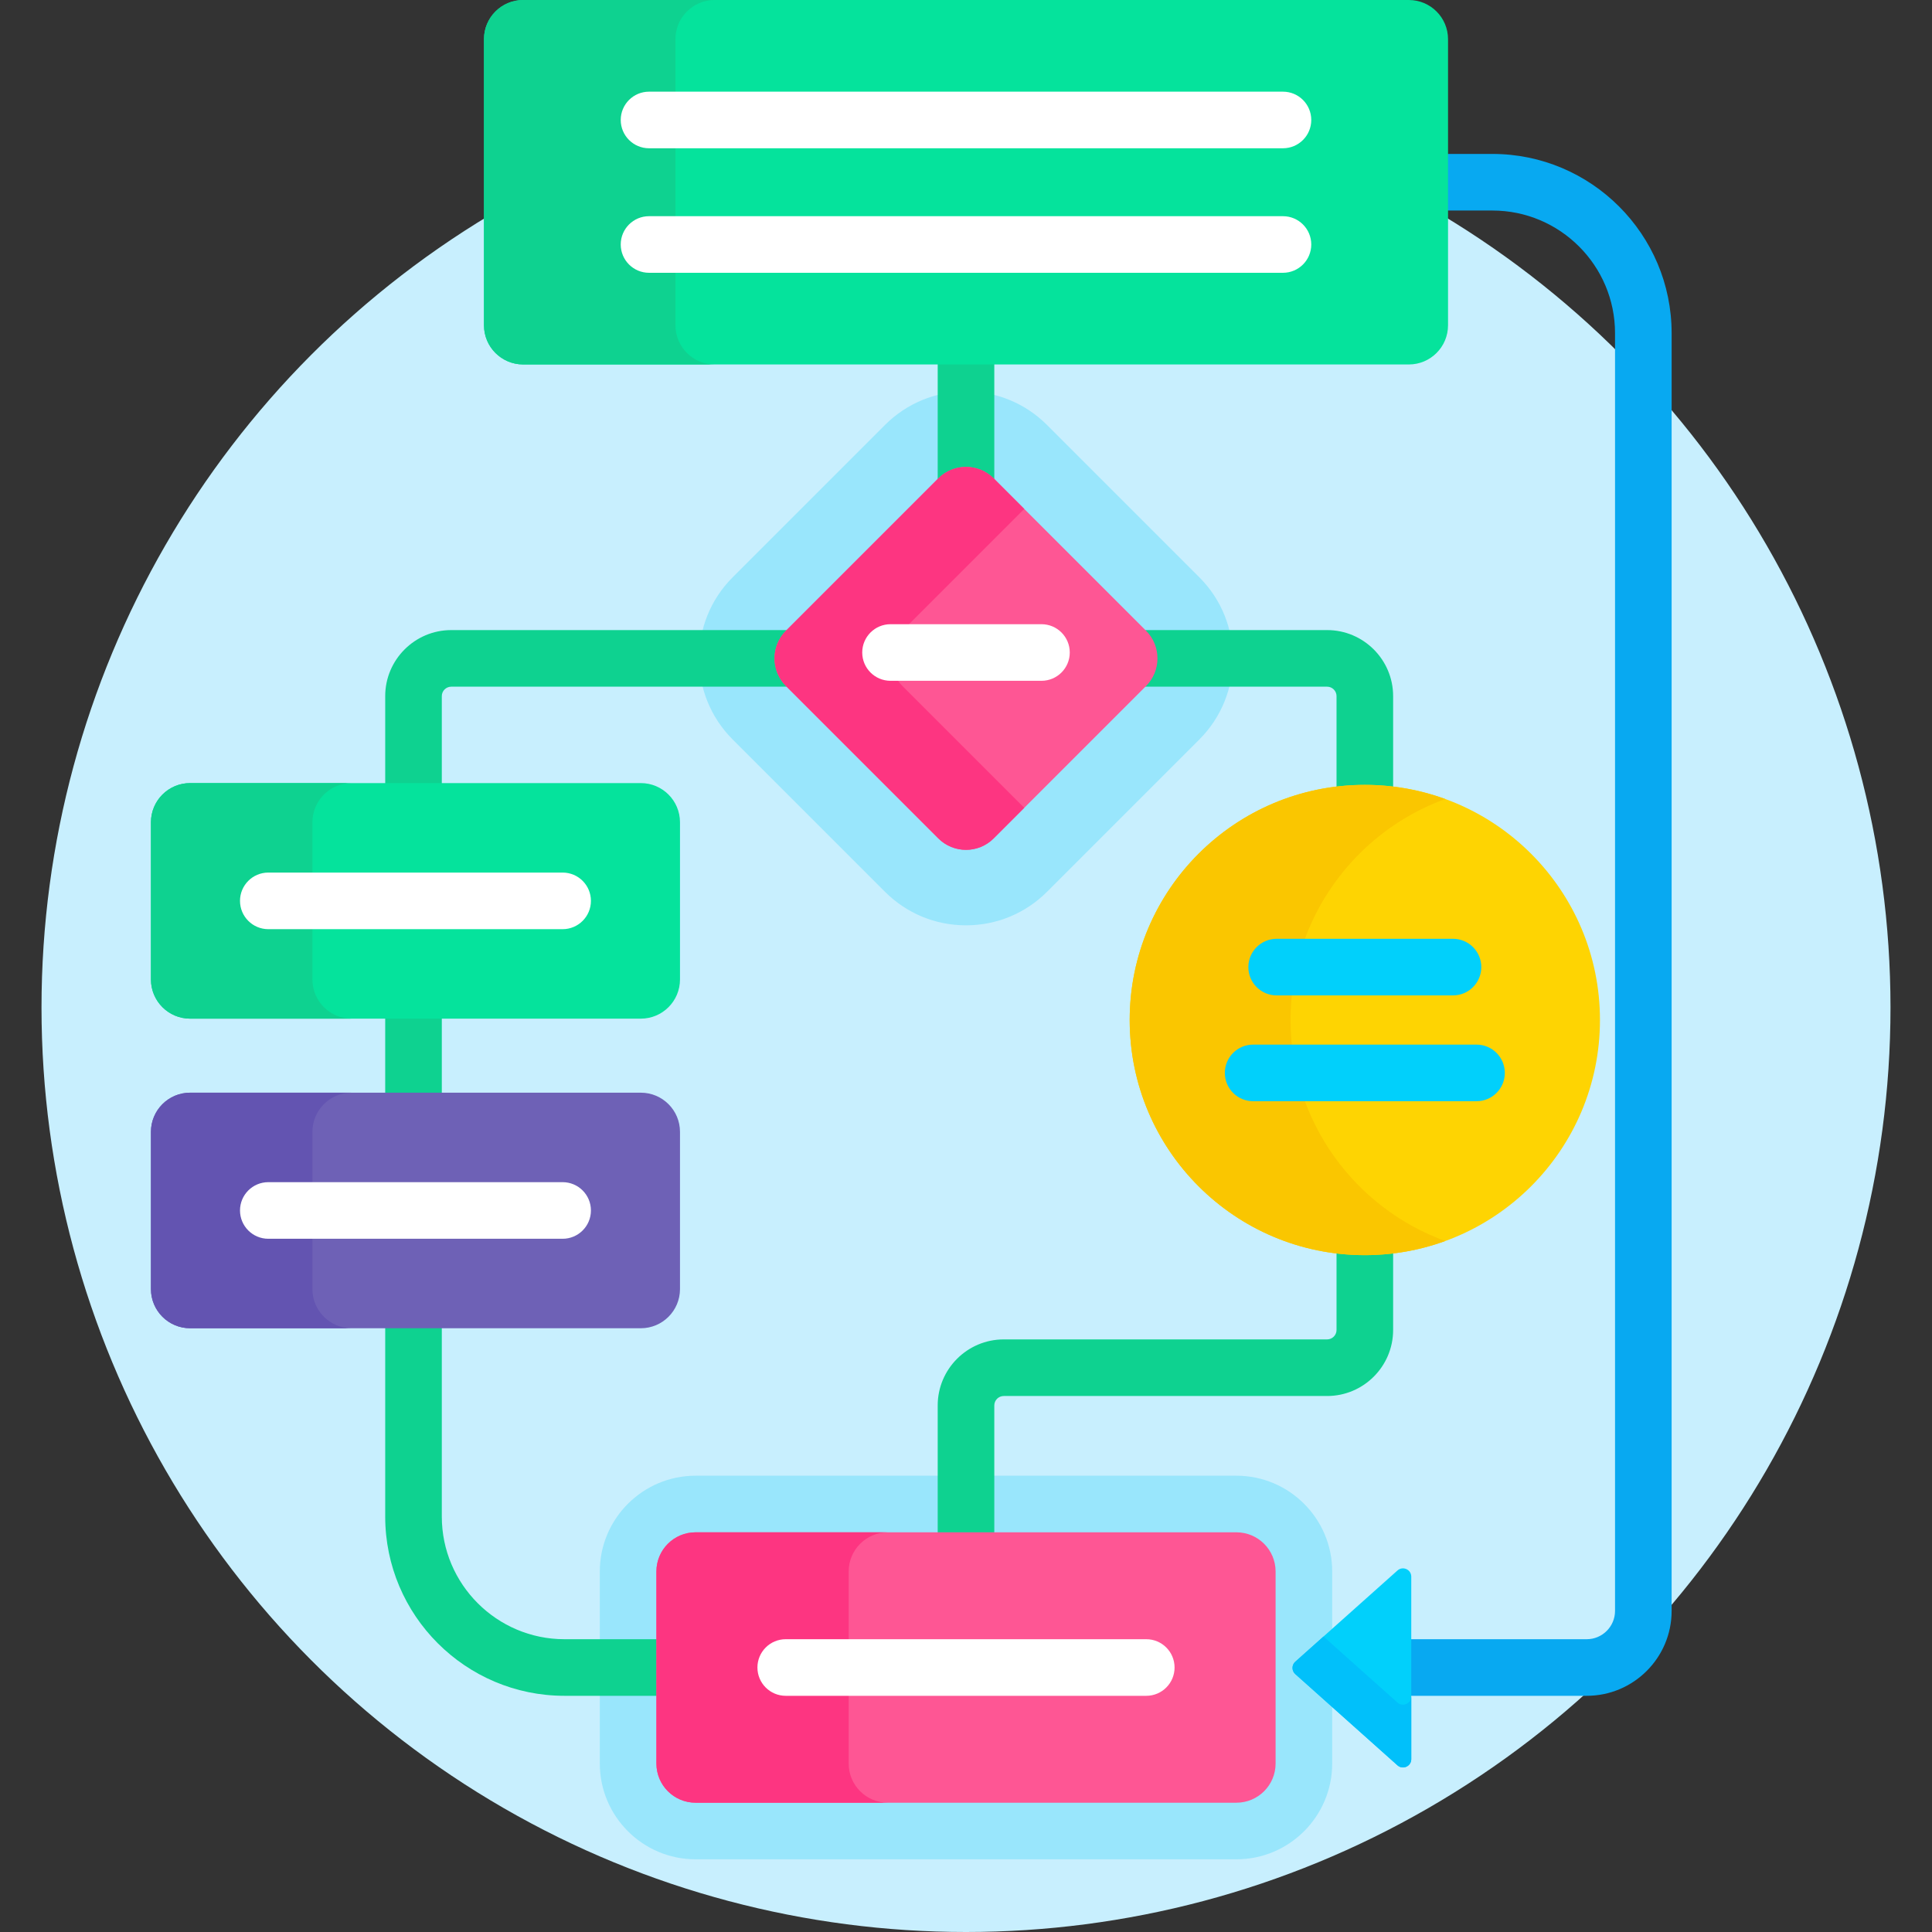 <svg id="Capa_1" enable-background="new 0 0 512 512" height="512" viewBox="0 0 512 512" width="512" xmlns="http://www.w3.org/2000/svg"><rect x="0" y="0" width="512" height="512" fill="#333333" stroke="none"/><g><g><g><circle cx="256" cy="267" fill="#c8effe" r="245"/></g></g><path d="m184.339 492.738c-13.997 0-25.385-11.388-25.385-25.386v-50.889c0-13.998 11.388-25.386 25.385-25.386h143.322c13.997 0 25.385 11.388 25.385 25.386v50.889c0 13.998-11.388 25.386-25.385 25.386z" fill="#99e6fc"/><g><path d="m256 245.22c-8.116 0-15.747-3.161-21.486-8.9l-40.356-40.356c-11.847-11.847-11.847-31.124 0-42.971l40.357-40.357c5.737-5.739 13.368-8.9 21.485-8.9s15.748 3.161 21.486 8.901l40.355 40.355c11.848 11.848 11.848 31.125.001 42.972l-40.356 40.356c-5.739 5.74-13.37 8.9-21.486 8.9z" fill="#99e6fc"/></g><g><g><g fill="#0ed290"><path d="m117.084 208.526v-24.048c0-1.378 1.121-2.5 2.5-2.5h90.286l-.863-.863c-3.659-3.659-3.659-9.614 0-13.273l.863-.863h-90.286c-9.649 0-17.5 7.851-17.5 17.5v24.048h15z"/><path d="m361.694 209c2.541 0 5.04.174 7.5.475v-24.997c0-9.649-7.851-17.5-17.5-17.5h-49.564l.863.863c3.659 3.66 3.659 9.614 0 13.273l-.863.863h49.564c1.379 0 2.5 1.122 2.5 2.5v24.997c2.461-.3 4.96-.474 7.5-.474z"/><path d="m249.363 127.485c1.772-1.773 4.13-2.749 6.637-2.749s4.864.976 6.637 2.749l.863.863v-32.762h-15v32.763z"/><path d="m102.084 268.954h15v21.619h-15z"/><path d="m361.694 331.627c-2.541 0-5.04-.174-7.5-.475v21.305c0 1.378-1.121 2.5-2.5 2.5h-85.694c-9.649 0-17.5 7.851-17.5 17.5v34.62h15v-34.62c0-1.378 1.121-2.5 2.5-2.5h85.694c9.649 0 17.5-7.851 17.5-17.5v-21.305c-2.46.302-4.959.475-7.5.475z"/><path d="m174.954 434.407h-25.37c-17.921 0-32.5-14.58-32.5-32.5v-50.907h-15v50.907c0 26.191 21.309 47.5 47.5 47.5h25.37z"/></g><path d="m395.5 40.793h-21.257v15h21.257c17.921 0 32.5 14.58 32.5 32.5v338.614c0 4.136-3.364 7.5-7.5 7.5h-56v15h56c12.406 0 22.5-10.093 22.5-22.5v-338.614c0-26.191-21.309-47.5-47.5-47.5z" fill="#08a9f1"/></g><g><g><path d="m327.661 477.738h-143.322c-5.736 0-10.386-4.65-10.386-10.386v-50.889c0-5.736 4.65-10.386 10.386-10.386h143.321c5.736 0 10.386 4.65 10.386 10.386v50.889c0 5.736-4.65 10.386-10.385 10.386z" fill="#fe5694"/></g><path d="m224.907 467.352v-50.89c0-5.736 4.65-10.385 10.385-10.385h-50.954c-5.736 0-10.386 4.65-10.386 10.385v50.89c0 5.736 4.65 10.386 10.386 10.386h50.954c-5.735 0-10.385-4.65-10.385-10.386z" fill="#fd3581"/><g><path d="m303.773 449.407h-95.547c-4.143 0-7.5-3.358-7.5-7.5s3.357-7.5 7.5-7.5h95.547c4.143 0 7.5 3.358 7.5 7.5s-3.357 7.5-7.5 7.5z" fill="#fff"/></g></g><g><g><path d="m169.82 269.954h-119.434c-5.736 0-10.386-4.65-10.386-10.386v-41.656c0-5.736 4.65-10.386 10.386-10.386h119.434c5.736 0 10.386 4.65 10.386 10.386v41.656c0 5.736-4.65 10.386-10.386 10.386z" fill="#05e39c"/></g><path d="m82.794 259.568v-41.656c0-5.736 4.65-10.386 10.385-10.386h-42.793c-5.736 0-10.386 4.65-10.386 10.386v41.656c0 5.736 4.65 10.386 10.386 10.386h42.794c-5.736 0-10.386-4.65-10.386-10.386z" fill="#0ed290"/><g><path d="m149.103 246.24h-78c-4.143 0-7.5-3.358-7.5-7.5s3.357-7.5 7.5-7.5h78c4.143 0 7.5 3.358 7.5 7.5s-3.358 7.5-7.5 7.5z" fill="#fff"/></g></g><g><g><path d="m169.82 352h-119.434c-5.736 0-10.386-4.65-10.386-10.386v-41.656c0-5.736 4.65-10.386 10.386-10.386h119.434c5.736 0 10.386 4.65 10.386 10.386v41.656c0 5.736-4.65 10.386-10.386 10.386z" fill="#6e61b6"/></g><path d="m82.794 341.614v-41.656c0-5.736 4.65-10.386 10.385-10.386h-42.793c-5.736 0-10.386 4.65-10.386 10.386v41.656c0 5.736 4.65 10.386 10.386 10.386h42.794c-5.736 0-10.386-4.65-10.386-10.386z" fill="#6354b1"/><g><path d="m149.103 328.286h-78c-4.143 0-7.5-3.358-7.5-7.5s3.357-7.5 7.5-7.5h78c4.143 0 7.5 3.358 7.5 7.5s-3.358 7.5-7.5 7.5z" fill="#fff"/></g></g><g><path d="m248.656 126.778-40.356 40.356c-4.056 4.056-4.056 10.632 0 14.687l40.356 40.356c4.056 4.056 10.632 4.056 14.687 0l40.356-40.356c4.056-4.056 4.056-10.632 0-14.687l-40.356-40.356c-4.055-4.056-10.631-4.056-14.687 0z" fill="#fe5694"/></g><path d="m239.171 181.822c-4.056-4.056-4.056-10.632 0-14.688l32.265-32.265-8.092-8.092c-4.056-4.056-10.632-4.056-14.688 0l-40.356 40.357c-4.056 4.056-4.056 10.632 0 14.688l40.356 40.356c4.056 4.056 10.632 4.056 14.688 0l8.092-8.092z" fill="#fd3581"/><g><circle cx="361.694" cy="270.314" fill="#fed402" r="62.314"/></g><path d="m342 270.314c0-26.93 17.084-49.867 41.004-58.572-6.649-2.419-13.825-3.742-21.31-3.742-34.415 0-62.314 27.899-62.314 62.314s27.899 62.314 62.314 62.314c7.485 0 14.661-1.322 21.31-3.742-23.92-8.706-41.004-31.643-41.004-58.572z" fill="#fac600"/><g><g><path d="m385.062 263.793h-46.735c-4.143 0-7.5-3.358-7.5-7.5s3.357-7.5 7.5-7.5h46.735c4.143 0 7.5 3.358 7.5 7.5s-3.358 7.5-7.5 7.5z" fill="#01d0fb"/></g><g><path d="m391.293 291.834h-59.198c-4.143 0-7.5-3.358-7.5-7.5s3.357-7.5 7.5-7.5h59.198c4.143 0 7.5 3.358 7.5 7.5s-3.357 7.5-7.5 7.5z" fill="#01d0fb"/></g></g><g><path d="m276 180.42h-40c-4.143 0-7.5-3.358-7.5-7.5s3.357-7.5 7.5-7.5h40c4.143 0 7.5 3.358 7.5 7.5s-3.357 7.5-7.5 7.5z" fill="#fff"/></g><g><path d="m343.257 440.375 27.09-24.183c1.413-1.261 3.653-.258 3.653 1.636v48.367c0 1.894-2.24 2.897-3.653 1.636l-27.09-24.184c-.976-.873-.976-2.4 0-3.272z" fill="#01d0fb"/></g><path d="m370.347 451.199-19.608-17.504-7.482 6.68c-.977.872-.977 2.399 0 3.271l27.09 24.184c1.413 1.261 3.653.258 3.653-1.636v-16.63c0 1.894-2.24 2.897-3.653 1.635z" fill="#01c0fa"/><g><g><path d="m373.357 96.586h-234.714c-5.736 0-10.386-4.65-10.386-10.386v-75.814c0-5.736 4.65-10.386 10.386-10.386h234.715c5.736 0 10.386 4.65 10.386 10.386v75.815c-.001 5.735-4.651 10.385-10.387 10.385z" fill="#05e39c"/></g><path d="m179 86.2v-75.814c0-5.736 4.65-10.386 10.386-10.386h-50.743c-5.736 0-10.386 4.65-10.386 10.386v75.814c0 5.736 4.65 10.386 10.386 10.386h50.743c-5.736 0-10.386-4.65-10.386-10.386z" fill="#0ed290"/><g><g><path d="m340 39.293h-168c-4.143 0-7.5-3.358-7.5-7.5s3.357-7.5 7.5-7.5h168c4.143 0 7.5 3.358 7.5 7.5s-3.357 7.5-7.5 7.5z" fill="#fff"/></g><g><path d="m340 72.293h-168c-4.143 0-7.5-3.358-7.5-7.5s3.357-7.5 7.5-7.5h168c4.143 0 7.5 3.358 7.5 7.5s-3.357 7.5-7.5 7.5z" fill="#fff"/></g></g></g></g></g></svg>
